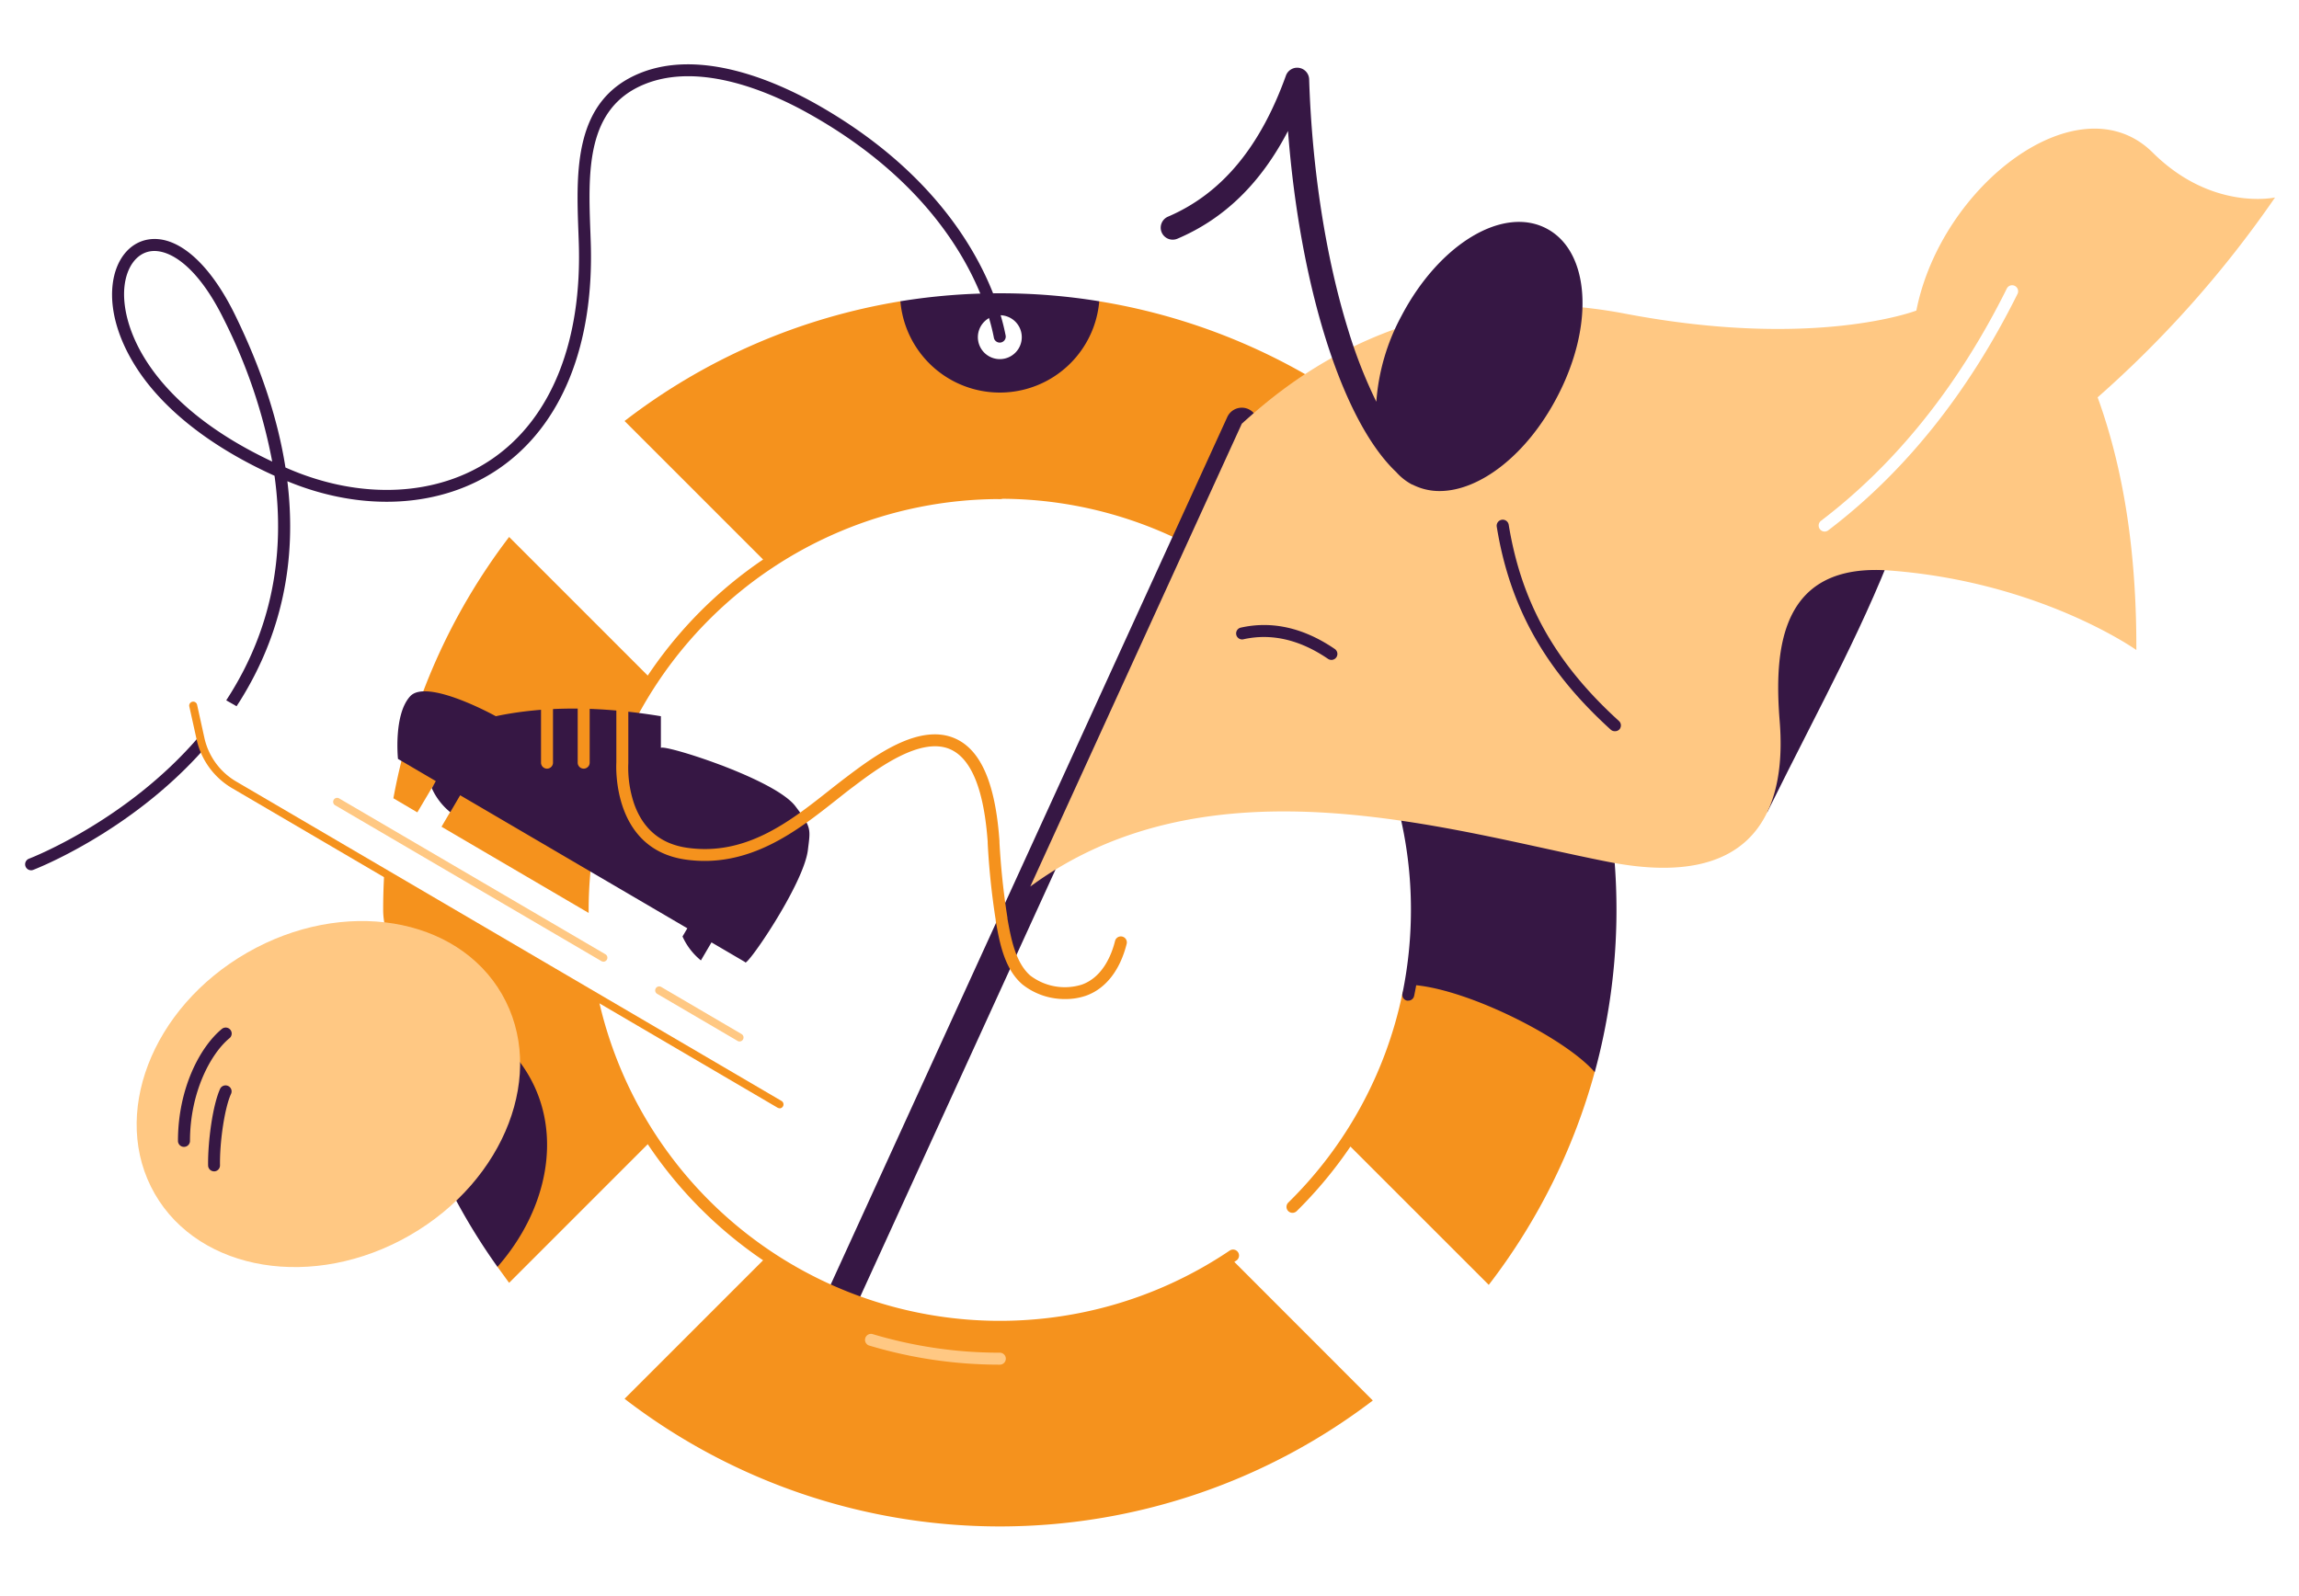 <?xml version="1.0" encoding="UTF-8"?> <svg xmlns="http://www.w3.org/2000/svg" viewBox="0 0 576 400"><defs><style>.a6f03350-e41c-439a-a288-28537dd6902c{fill:#f5921d;}.f4a5c5a9-ed1f-4ebb-9141-7ba301c952fb{fill:#361744;}.a55d5adb-f650-427f-bea7-34fcefb6746d{fill:#ffc883;}</style></defs><g id="a9935e4e-8e92-4ecc-83c9-685f12f8800d" data-name="Layer 9"><path class="a6f03350-e41c-439a-a288-28537dd6902c" d="M344,105.06a153.66,153.66,0,0,0-68.54-29.54C268,77,259.48,76,251,76s-18,1-25.41-.49a153.73,153.73,0,0,0-69.11,30l34.71,34.71a106.82,106.82,0,0,0-28.9,29.09l-34.73-34.74a153.78,153.78,0,0,0-29,65.48l6,3.54,3.55-6,5.39-7.45,4.17,2.29-4.94,11.16-2.11,3.6,36.86,21.6c0-.24,0-.48,0-.72a103.12,103.12,0,0,1,103-103,1.5,1.5,0,0,0,1.5-1.47,104,104,0,0,1,56.16,17.31ZM250.5,92a7.5,7.5,0,1,1,7.5-7.5A7.49,7.49,0,0,1,250.5,92Z"></path><path class="a6f03350-e41c-439a-a288-28537dd6902c" d="M401.28,194.27c-5-22.29-56.54-12.08-53.81-5.28,4.86,12,14.7,25.22,14.7,39,0,6.8-6.22,13.44-8.78,19.88a.73.73,0,0,0-.25-.08,1.49,1.49,0,0,0-1.77,1.16,102.52,102.52,0,0,1-28.6,52.43,1.5,1.5,0,0,0,1.05,2.57,1.56,1.56,0,0,0,1.06-.43,107.72,107.72,0,0,0,13.46-16.18L373,322a154,154,0,0,0,26.54-53.33l-3.16-39.85S403.72,205.13,401.28,194.27Z"></path><path class="f4a5c5a9-ed1f-4ebb-9141-7ba301c952fb" d="M401.28,194.27l-52.13-5.12A106.07,106.07,0,0,0,309,139.58a1.5,1.5,0,0,0-1.66,2.51A102.85,102.85,0,0,1,353.5,228a104.17,104.17,0,0,1-2.13,21,1.49,1.49,0,0,0,1.16,1.77,1.63,1.63,0,0,0,.31,0,1.49,1.49,0,0,0,1.46-1.19c.19-.89.36-1.78.52-2.67,14,1.43,37.6,13.52,44.73,21.79a154.69,154.69,0,0,0,1.73-74.42Z"></path><path class="a6f03350-e41c-439a-a288-28537dd6902c" d="M308.16,142.34a1.6,1.6,0,0,1-.83-.25A102.5,102.5,0,0,0,250.5,125a1.5,1.5,0,0,1,0-3A105.54,105.54,0,0,1,309,139.58a1.51,1.51,0,0,1-.83,2.76Z"></path><path class="f4a5c5a9-ed1f-4ebb-9141-7ba301c952fb" d="M208,335.88a3.93,3.93,0,0,1-1.66-.37,4,4,0,0,1-2-5.3l103.15-225.7a4,4,0,0,1,7.28,3.33L211.6,333.54A4,4,0,0,1,208,335.88Z"></path><path class="a6f03350-e41c-439a-a288-28537dd6902c" d="M309.25,316.24l.52-.34a1.5,1.5,0,0,0-1.68-2.49A103,103,0,0,1,149.9,250.13L96.28,218.71Q96,223.32,96,228c0,7.93,5.6,15.72,6.77,23.33,3.7,24.38,16.63,42.3,21.87,66.16,1,1.34,1.93,2.66,2.92,4l34.73-34.74a106.82,106.82,0,0,0,28.9,29.09l-34.71,34.71a154.15,154.15,0,0,0,187.47.43Z"></path><path class="f4a5c5a9-ed1f-4ebb-9141-7ba301c952fb" d="M124.64,317.49a153.59,153.59,0,0,1-26.87-66.16c14.68,0,27.89,6.4,34.72,18.23C141,284.22,137.22,303.15,124.64,317.49Z"></path><path class="f4a5c5a9-ed1f-4ebb-9141-7ba301c952fb" d="M250.5,73.5a155,155,0,0,0-24.91,2,25,25,0,0,0,49.82,0A153.83,153.83,0,0,0,250.5,73.5Zm0,16.5a5.5,5.5,0,1,1,5.5-5.5A5.5,5.5,0,0,1,250.5,90Z"></path><path class="a55d5adb-f650-427f-bea7-34fcefb6746d" d="M250.5,342a113.65,113.65,0,0,1-32.63-4.76,1.5,1.5,0,1,1,.86-2.87A110.86,110.86,0,0,0,250.5,339a1.5,1.5,0,0,1,0,3Z"></path><ellipse class="a55d5adb-f650-427f-bea7-34fcefb6746d" cx="81.95" cy="273.1" rx="50" ry="40.72" transform="matrix(0.87, -0.5, 0.5, 0.87, -125.57, 77.56)"></ellipse><path class="f4a5c5a9-ed1f-4ebb-9141-7ba301c952fb" d="M46.09,287.42a1.5,1.5,0,0,1-1.5-1.5c0-13.12,5.52-23.55,11-28.06a1.5,1.5,0,0,1,1.91,2.32c-4.77,3.93-9.9,13.66-9.9,25.74A1.5,1.5,0,0,1,46.09,287.42Z"></path><path class="f4a5c5a9-ed1f-4ebb-9141-7ba301c952fb" d="M53.64,293.55a1.5,1.5,0,0,1-1.5-1.48c-.08-5.9,1.12-15,3-19.18a1.51,1.51,0,0,1,2-.74,1.49,1.49,0,0,1,.74,2c-1.56,3.39-2.84,11.74-2.76,17.89a1.5,1.5,0,0,1-1.48,1.52Z"></path></g><g id="f5592935-e7f5-46b0-9baf-01d5f8e86da1" data-name="Layer 13"><path class="f4a5c5a9-ed1f-4ebb-9141-7ba301c952fb" d="M199.28,202.05c-5.29-7-33.87-15.87-33.7-14.56v-8c-15.11-2.49-29-2.61-41.36,0,0,0-17.24-9.57-21.45-5s-3.06,15.7-3.06,15.7l9.48,5.56-1,1.79a16.23,16.23,0,0,0,4.62,6l2.48-4.24,56.92,33.34L171,234.69a16.31,16.31,0,0,0,4.61,6l2.65-4.52,8.43,4.94c0,1.82,14.56-19.25,15.71-28C203.06,207.72,203.39,207.44,199.28,202.05Z"></path><path class="f4a5c5a9-ed1f-4ebb-9141-7ba301c952fb" d="M51.06,187.78C32.54,208.71,8.6,217.9,8.32,218a1.39,1.39,0,0,1-.53.1,1.5,1.5,0,0,1-.53-2.9c.28-.11,24.41-9.38,42.51-30.5Z"></path><path class="a6f03350-e41c-439a-a288-28537dd6902c" d="M195.3,277.73a1,1,0,0,1-.5-.14L58.14,197.52a18.88,18.88,0,0,1-8.88-12.21L47.42,177a1,1,0,0,1,1.95-.43l1.84,8.35a16.93,16.93,0,0,0,7.94,10.92l136.66,80.07a1,1,0,0,1-.51,1.86Z"></path><path class="a55d5adb-f650-427f-bea7-34fcefb6746d" d="M151.17,241a1,1,0,0,1-.5-.14l-66.61-39a1,1,0,1,1,1-1.72l66.61,39a1,1,0,0,1-.51,1.87Z"></path><path class="a55d5adb-f650-427f-bea7-34fcefb6746d" d="M185.3,261a.94.94,0,0,1-.51-.14l-20.1-11.77a1,1,0,1,1,1-1.73l20.1,11.78a1,1,0,0,1,.36,1.37A1,1,0,0,1,185.3,261Z"></path><path class="a6f03350-e41c-439a-a288-28537dd6902c" d="M137.05,192.63a1.5,1.5,0,0,1-1.5-1.5V176.58a1.5,1.5,0,1,1,3,0v14.55A1.5,1.5,0,0,1,137.05,192.63Z"></path><path class="a6f03350-e41c-439a-a288-28537dd6902c" d="M146.24,192.63a1.5,1.5,0,0,1-1.5-1.5V176.58a1.5,1.5,0,0,1,3,0v14.55A1.5,1.5,0,0,1,146.24,192.63Z"></path><path class="a6f03350-e41c-439a-a288-28537dd6902c" d="M266.94,250.37a17,17,0,0,1-10.78-3.66c-4.57-3.92-5.75-10.63-6.7-16l0-.21a187.94,187.94,0,0,1-2-19.19l0-.34c-.93-13-4.06-20.77-9.29-23.15-7.51-3.4-18.54,4.93-24.47,9.41-1.36,1-2.75,2.13-4.19,3.26-9.69,7.66-21.75,17.18-37.71,14.93-18.26-2.58-17.45-23-17.38-24.32V176.58a1.5,1.5,0,1,1,3,0v14.66a28.29,28.29,0,0,0,1.39,10c2.23,6.51,6.74,10.29,13.41,11.23,14.69,2.08,25.71-6.62,35.43-14.3,1.45-1.15,2.87-2.26,4.24-3.3,6.88-5.2,18.39-13.89,27.52-9.75,6.39,2.9,10,11.3,11,25.67l0,.33a185.32,185.32,0,0,0,2,18.89l0,.2c.87,4.92,2,11,5.7,14.26a14.28,14.28,0,0,0,12.95,2.28c5.33-1.91,7.5-7.67,8.31-10.94a1.5,1.5,0,1,1,2.91.73c-1.66,6.64-5.29,11.27-10.21,13A15.46,15.46,0,0,1,266.94,250.37Z"></path></g><g id="aacb57fb-6701-41a4-a351-f4e2928644a9" data-name="Layer 10"><path class="f4a5c5a9-ed1f-4ebb-9141-7ba301c952fb" d="M56.68,175.51c.3-.46.59-.92.88-1.38,10.29-16.42,14-34.79,11.22-54.9-14.13-6.38-25.27-14.59-32.34-23.85-6.08-8-9.07-16.73-8.22-24.06.71-6.15,4.11-10.47,8.86-11.29,7.25-1.24,15.39,5.79,21.77,18.81q9.79,20,12.67,38.32l1.07.46c18.16,7.71,37.13,6.73,50.74-2.63,14.86-10.22,22.56-29.55,21.67-54.44l-.07-2c-.59-15.69-1.26-33.47,15.46-40.24,15.17-6.13,33.67,2,43.34,7.34,38.6,21.45,46.69,50.22,48.24,58.53a1.5,1.5,0,0,1-2.94.56c-1.5-8-9.3-35.66-46.76-56.47-9.2-5.11-26.74-12.85-40.75-7.18-14.77,6-14.17,21.93-13.59,37.35l.07,2c.93,25.94-7.23,46.19-23,57-14.31,9.84-34.09,11-53,3.16,2.45,20.09-1.52,38.53-11.89,55.09l-.84,1.3ZM38.67,62.9a6.41,6.41,0,0,0-1.09.09c-3.38.58-5.83,3.91-6.38,8.68-1.12,9.61,5.61,29.24,37,44A134.35,134.35,0,0,0,56.15,80.16C49.89,67.38,43.22,62.9,38.67,62.9Z"></path></g><g id="a93824b0-6fb9-4763-9af8-3265633b031a" data-name="Layer 12"><path class="f4a5c5a9-ed1f-4ebb-9141-7ba301c952fb" d="M442.73,203.65c14.42-29.16,24.64-46.92,33.83-71.94L432.13,147Z"></path><path class="a55d5adb-f650-427f-bea7-34fcefb6746d" d="M570,49.49S554.23,53,539.37,38.26C521,20,486.39,46.17,480.13,77.83c0,0-25.42,9.84-73,.77-53.62-10.21-85.79,18.42-96,27.58l-53,116C303.45,188.9,363.71,208.3,403,216s44.42-16.34,42.89-35.23.51-39.83,27.57-37.79c37.81,2.85,61.79,19.92,61.79,19.92.05-22.55-2.66-43.89-9.7-63.32A273.2,273.2,0,0,0,570,49.49ZM505.48,73.65c-12.31,24.77-28.26,44.71-47.42,59.25a1.48,1.48,0,0,1-2.1-.29,1.5,1.5,0,0,1,.29-2.1C475,116.25,490.7,96.67,502.79,72.32a1.49,1.49,0,0,1,2-.68A1.51,1.51,0,0,1,505.48,73.65Z"></path><path class="f4a5c5a9-ed1f-4ebb-9141-7ba301c952fb" d="M404.56,183.25a1.51,1.51,0,0,1-1-.39C387.1,167.91,378.29,152.2,375,132a1.5,1.5,0,1,1,3-.48c3.19,19.54,11.7,34.7,27.62,49.17a1.51,1.51,0,0,1,.1,2.12A1.53,1.53,0,0,1,404.56,183.25Z"></path><path class="f4a5c5a9-ed1f-4ebb-9141-7ba301c952fb" d="M333.58,165.38a1.57,1.57,0,0,1-.85-.26c-7.09-4.84-14.25-6.49-21.29-4.89a1.5,1.5,0,0,1-.66-2.92c7.88-1.79,15.83,0,23.64,5.33a1.5,1.5,0,0,1-.84,2.74Z"></path></g><g id="ed6791d5-de78-4a42-8286-ca77b9b1fe06" data-name="Layer 11"><path class="f4a5c5a9-ed1f-4ebb-9141-7ba301c952fb" d="M387.47,57.27c-10.92-5.74-26.87,3.87-36.32,21.86a53.31,53.31,0,0,0-6.32,21.55,120,120,0,0,1-7.05-18c-5.59-18-9.07-40.34-9.78-62.81a3,3,0,0,0-5.82-.92C315.69,37,306,48.57,292.63,54.3A3,3,0,1,0,295,59.82c11.75-5,20.89-13.9,27.7-27,3,39.14,13.63,72.77,27.14,85.51a14.18,14.18,0,0,0,3.75,3h0l.2.11.09,0,.16.08a14.75,14.75,0,0,0,6.64,1.54c10,0,21.82-9,29.42-23.52h0C399.55,81.58,398.39,63,387.47,57.27Z"></path></g></svg> 